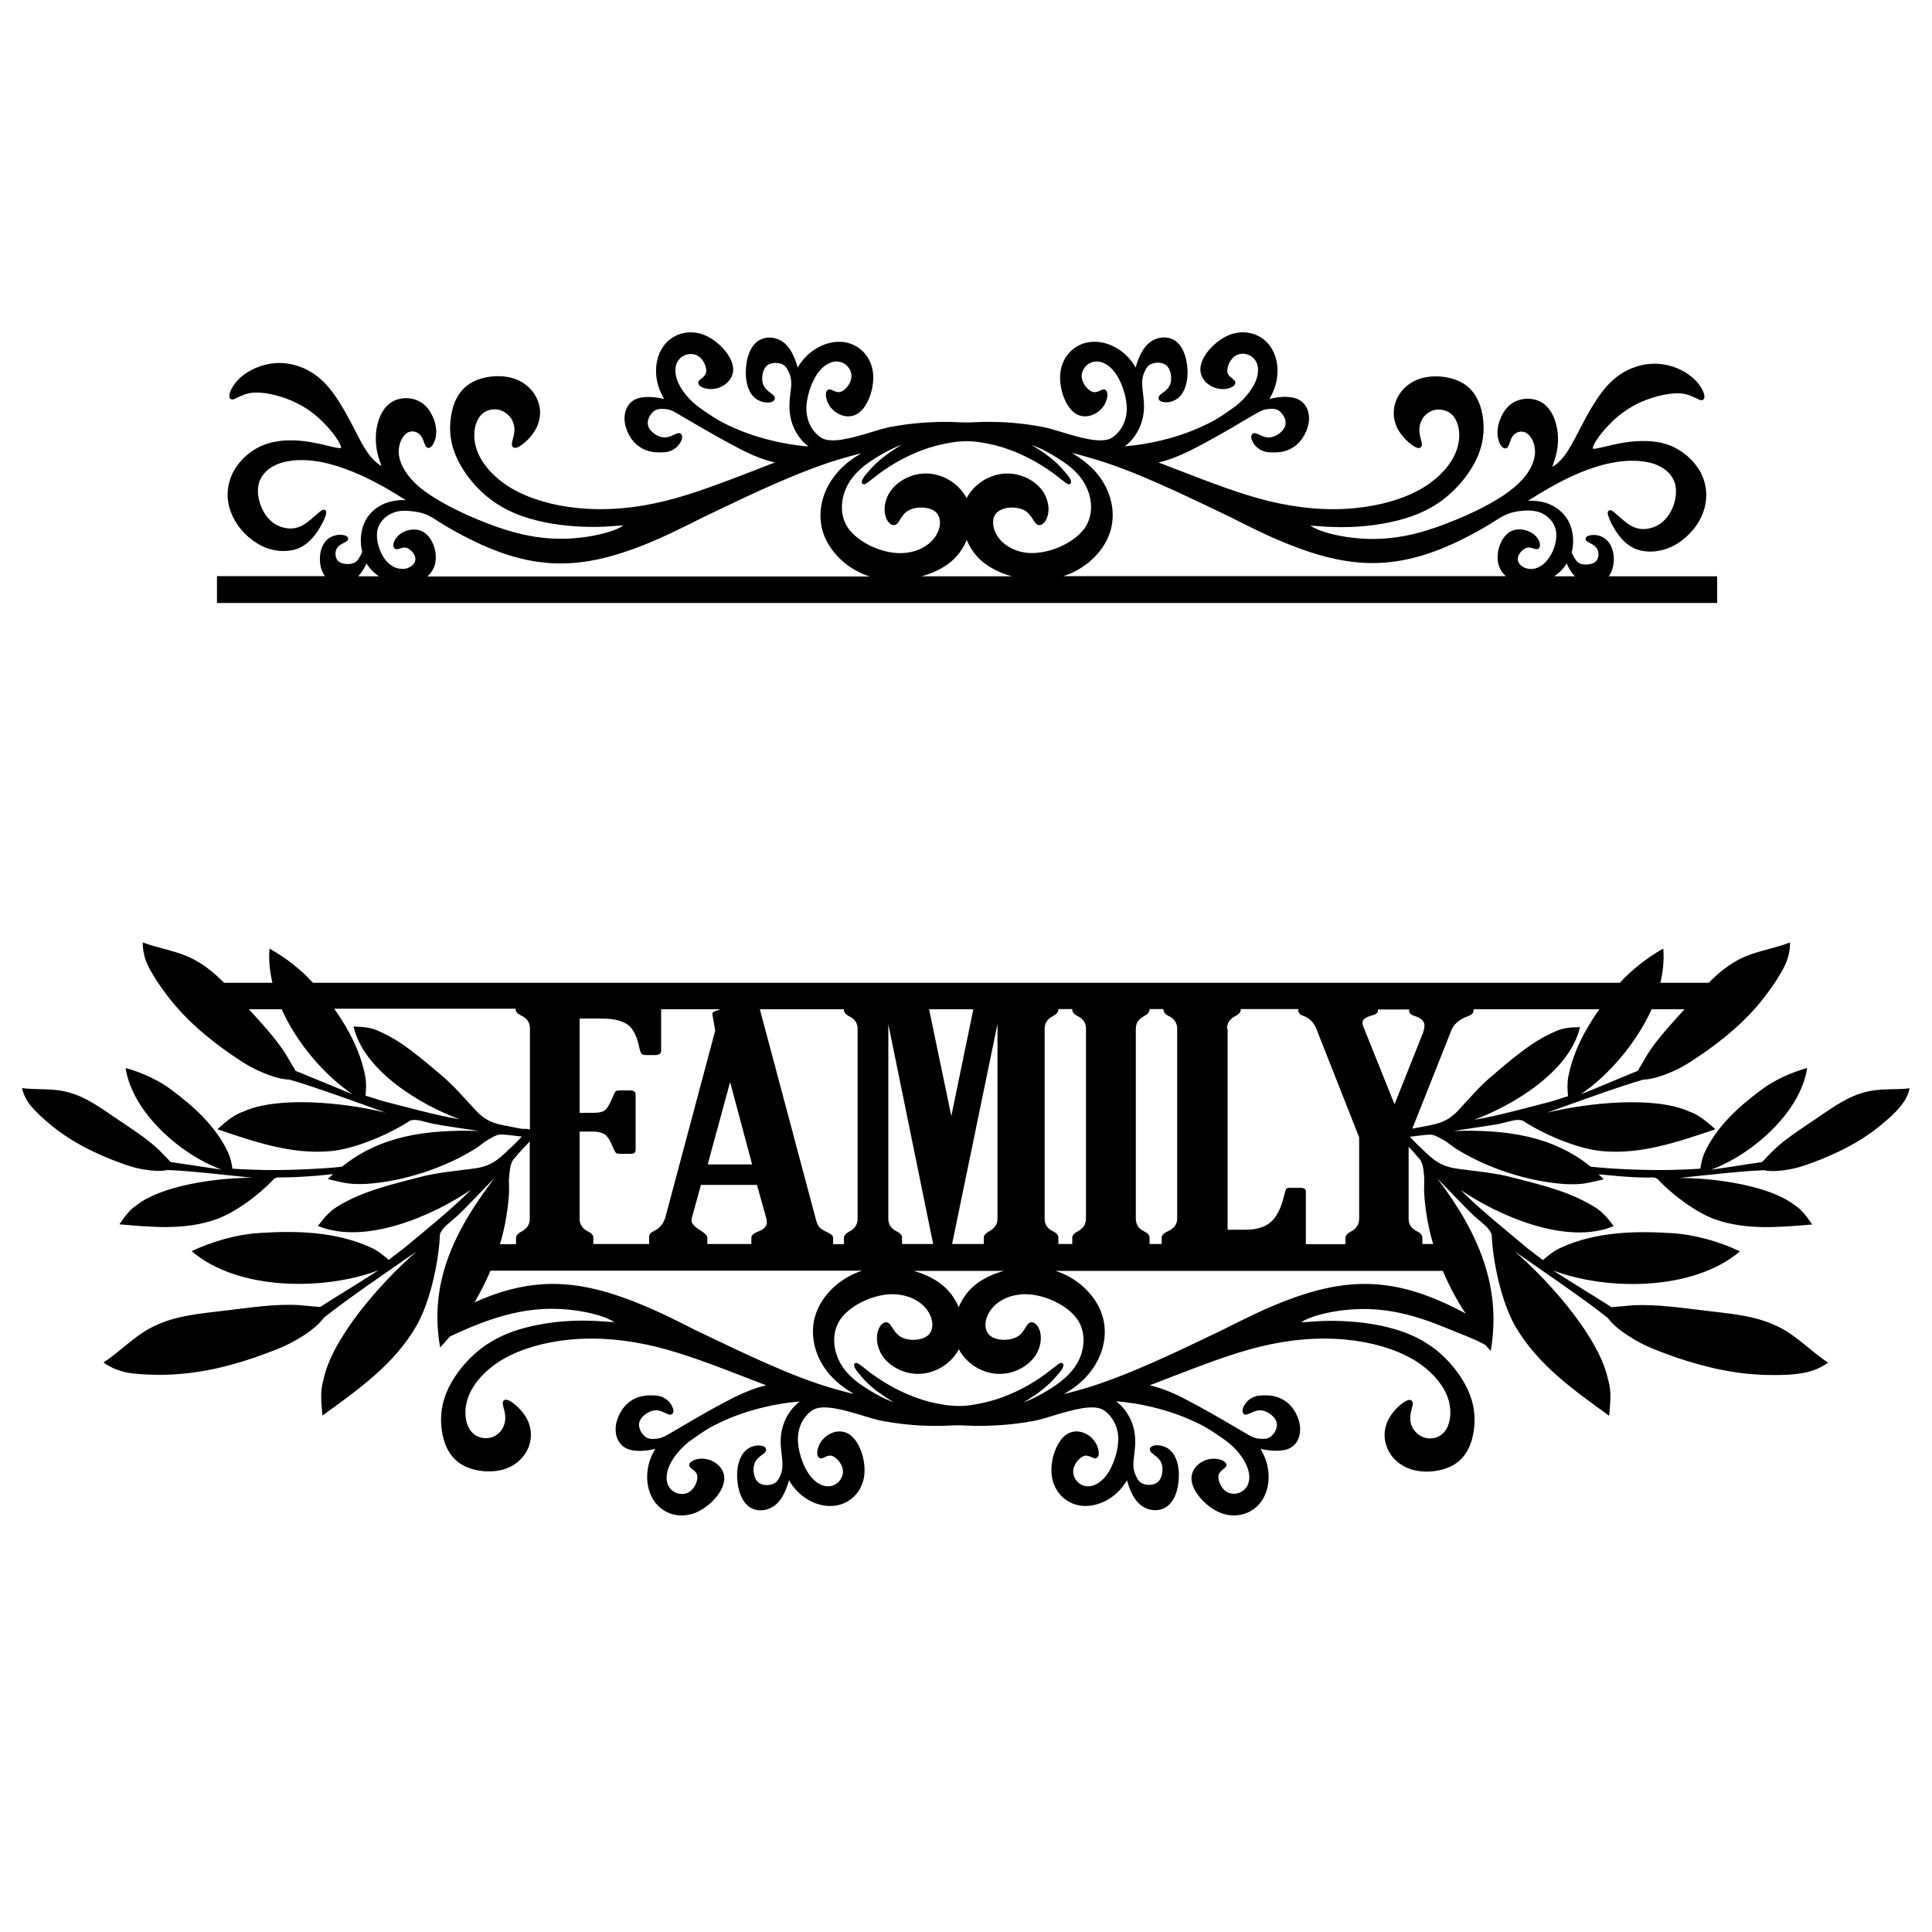 <?xml version="1.0" encoding="utf-8"?>
<!-- Generator: Adobe Illustrator 23.0.1, SVG Export Plug-In . SVG Version: 6.00 Build 0)  -->
<svg version="1.1" id="Layer_1" xmlns="http://www.w3.org/2000/svg" xmlns:xlink="http://www.w3.org/1999/xlink" x="0px" y="0px"
	 width="1000px" height="1000px" viewBox="0 0 1000 1000" style="enable-background:new 0 0 1000 1000;" xml:space="preserve">
<g>
	<path d="M966.1,565.1c-9.6,2.3-17.2,7.9-25.3,13.4c-7.6,5.2-16.1,10.4-23,17c-2.3,2.3-5.8,6-5.8,6s-4.3,0.6-6.2,0.9
		c-4.7,0.7-15.7,2.5-20.1,3c20.7-7.6,46.1-29.2,49.7-52.6c-8.5,2.3-17.5,6.5-24.3,11.7c-11.5,8.6-22.7,18.8-28.8,32.1
		c-1.2,2.7-1.8,5.4-2.2,8.3c-5.7,0.4-11.5,0.6-17.2,0.7c-9.5,0.1-19.1-0.2-28.6-0.8c-3.6-0.2-7.3-0.6-10.9-0.9
		c-19.5-15.7-42.8-19.4-71.1-18.5c5.5-0.9,18.4-2.7,23.8-3.7c5.5-1.2,8.6-2.7,12-1.7c10.1,6.7,27.9,14.6,41,15.8
		c20.3,1.9,39.2-4.7,58.8-11.3c-4.1-3.5-8.2-7.4-13.6-9.2c-17.5-7.9-51-4.8-73.5,0.6c13.4-4.8,36.5-13.3,49.8-17.1
		c4.6-0.1,10.2-2,15.1-4.2c6.6-2.8,12.3-7,18.3-11.1c12.6-9.1,23.6-19,32.5-31.8c1.8-2.6,4.6-6.4,7.4-12.1c1.7-3.7,2.7-7.8,2.6-11.8
		c-8.6,3.4-17.8,4.4-26.2,8.7c-6.1,3.2-11.2,7.4-15.9,12.2h-25c1.4-6,2-11.9,1.5-17.7c-8.1,4.5-16.3,10.9-22.5,17.7H162
		c-6.2-6.9-14.4-13.2-22.5-17.7c-0.5,5.8,0.1,11.8,1.5,17.7h-25c-4.7-4.7-9.7-9-15.9-12.2c-8.4-4.4-17.5-5.4-26.2-8.7
		c-0.1,4,0.9,8.1,2.6,11.8c2.8,5.7,5.6,9.5,7.4,12.1c9,12.8,19.9,22.7,32.5,31.8c6,4.2,11.7,8.3,18.3,11.1
		c4.9,2.2,10.5,4.1,15.1,4.2c13.3,3.8,36.5,12.3,49.8,17.1c-22.5-5.5-56-8.5-73.5-0.6c-5.4,1.8-9.5,5.6-13.6,9.2
		c19.6,6.6,38.5,13.2,58.8,11.3c13-1.2,30.9-9.1,41-15.8c3.4-1,6.5,0.5,12,1.7c5.4,1,18.2,2.9,23.8,3.7
		c-28.3-0.9-51.6,2.8-71.1,18.5c-3.6,0.4-7.3,0.7-10.9,0.9c-9.5,0.6-19.1,0.9-28.6,0.8c-5.8-0.1-11.5-0.3-17.2-0.7
		c-0.4-2.9-1-5.6-2.2-8.3c-6.2-13.3-17.3-23.5-28.8-32.1c-6.7-5.2-15.8-9.4-24.3-11.7c3.6,23.4,28.9,45,49.7,52.6
		c-4.3-0.6-15.4-2.3-20.1-3c-1.8-0.3-6.2-0.9-6.2-0.9s-3.6-3.7-5.8-6c-6.9-6.6-15.4-11.8-23-17c-8.1-5.5-15.7-11.1-25.3-13.4
		c-7.6-1.9-15.2-0.9-22.9-1.9c0.7,3.2,2.3,6.4,4.4,9c3.4,4,6.4,6.6,8.4,8.3c9.8,8.6,20.6,14.4,32.6,19.3c5.7,2.2,11.1,4.4,17,5.4
		c4.4,0.8,9.3,1.2,13.1,0.4c11.5,0.4,31.9,2.8,43.7,4c-19.3,0-47,4.2-59.6,14c-4,2.5-6.6,6.4-9.2,10.1c17.1,1.5,33.8,3.1,49.8-2.5
		c10.3-3.5,23.2-13.4,30-20.8c1.3-1.4,3.7-0.9,5.5-1c2.3,0,4.7-0.1,7-0.2c6.1-0.3,12.2-0.8,18.3-1.5c-0.9,0.8-1.8,1.7-2.7,2.6
		c10.3,2.5,11.9,2.7,19.7,2.5c19.3-1.2,41-8.3,57.2-18.6c1.9-1.4,3.5-2.5,4.6-3.4c1.9-1.1,5.1-3.3,7.3-3.5c1.4-0.3,7.7,0.5,11.6,1
		l-3.8,3.9c-6.9,6.4-10.2,10.9-20,12.5c-10.1,1.4-20.2,2.1-30.3,4.9c-9.4,2.4-17.8,4.5-27,7.9c-5.2,2-10.3,4.4-15,7.4
		c-3.3,2.1-6.3,5.4-8.6,8.6l-0.9,1c24.3,10.2,59.5-5.2,79.3-18.7c-9.4,9.6-24.2,21.5-34.6,30.2c-2.1,1.5-8,6.1-8,6.1
		c-3-2.6-5.9-4.9-9.5-6.5c-17.9-8.1-38.2-8.7-57.5-7.4c-11.4,0.7-24.3,4.3-35,9.4c24.2,20.7,69,20.4,96.7,9.9
		c-4.9,3.2-17.7,11.2-23.1,14.5c-2.1,1.3-7.1,4.5-7.1,4.5s-6.9-0.6-11.2-1c-12.8-0.7-26,1.5-38.3,2.9c-13.1,1.6-25.8,2.5-37.6,8.6
		c-9.4,4.8-16.3,12.5-25,18.2c3.6,2.7,8,4.4,12.5,5.3c7,1.1,12.3,1,15.8,1.1c17.5,0.1,33.6-3.4,50.1-9c7.7-2.8,15.2-5.3,22.1-9.5
		c5.2-3,10.5-6.9,13.6-11.1c12.1-9.7,34.9-25.2,48-34.3c-19.6,17-44.1,45.5-48.3,66.6c-1.9,6.1-1,12.3-0.5,18.4
		c18.7-13.6,37.1-26.5,48.5-46.2c7.4-12.7,11.8-34,12.3-47.6c1.3-3.8,4.7-5.6,9.4-9.9c4.4-4.2,14.4-14.8,18.8-19.2
		c-21.6,28.4-33.8,54.8-28.1,87.6c1.7-1.7,3.4-3.6,5-5.6c3.2-1.5,6.5-3,10-4.5c13-5.4,23.8-8.4,34-9.4c14-1.5,25.7,1,30.1,2.1
		c5.7,1.4,9.4,3.2,11.1,4.3c-1,0-2.4-0.1-3.8-0.2c-1.6-0.1-3.7-0.3-6-0.4c-6.4-0.3-16.2-0.3-26.8,1.5c-12,2-21.5,5.4-29.3,10.6
		c-8.3,5.5-15.7,13.9-20,22.7c-3.5,7.4-4.6,14.9-3.3,22.7c1.3,7.8,4.7,13.5,10.1,16.8c5.8,3.5,14.7,4.6,21.6,2.6
		c6.3-1.8,11.2-6.3,13.3-12.1c1.8-5.1,1.2-10.6-1.8-15.4c-2.9-4.5-7.6-8.3-9.8-8.6c-0.8-0.1-1.3,0.2-1.5,0.5
		c-0.8,0.8-0.4,2.3,0.1,4.2c0.2,0.7,0.4,1.5,0.5,2.2c0.5,2.8,0.2,5.3-1,7.6c-1.4,2.7-3.9,4.6-6.7,5.2c-3.1,0.6-7.4,0-10.1-3.8
		c-2.5-3.4-3.8-10.1-1.1-17.4c2.7-7.3,9.3-14.4,18-19.5c9.2-5.3,21.1-8.8,34.4-10.1c14.3-1.4,29.4-0.1,44.9,3.7
		c14.2,3.5,29.9,9.5,46.4,15.9c2.7,1,5.5,2.1,8.3,3.2c0.7,0.3,1.4,0.5,2.2,0.8c-5.1,1.2-10.6,3.3-16.5,6.2
		c-9.7,4.9-19.2,10.4-28.3,15.8l-4.8,2.8c-2.1,1.2-4.2,2.5-6.5,2.8c-3.8,0.5-5.6,0.1-7.2-1.6c-1.8-1.7-3.2-4.8-2.2-7.4
		c1-2.7,4.8-5.4,7.9-5.6c2.1-0.2,3.9,0.7,5.4,1.4c0.9,0.4,1.6,0.7,2.2,0.8c0.7,0.1,1.4-0.2,1.7-0.8c0.7-1.2-0.1-3.1-1-4.6
		c-1.1-1.6-3.6-4.3-8.1-4.5c-3.8-0.2-8.3-0.2-12.7,2.8c-4.7,3.1-7.4,9.1-7.8,13.3c-0.4,4.4,1.1,9.7,6.5,11.7c4.2,1.5,9.5,0.9,14-0.2
		c-0.3,0.4-0.6,0.9-0.8,1.4c-4.6,8.3-4.6,18.5,0.1,25.5c4.4,6.6,12.6,9.2,20.4,6.6c7.3-2.5,14.6-9.9,15.8-16.3
		c1.2-5.9-3.3-10.4-8.3-11.7c-3.3-0.9-6.5-0.2-8.2,0.9c-0.8,0.5-1.3,1.1-1.4,1.8c-0.2,1.1,0.8,1.8,1.7,2.5c0.9,0.7,2,1.5,2.3,2.8
		c0.7,2.4-1,6.9-4,8.8c-2.9,1.9-7.1,1.3-9.5-1.3c-2.8-2.8-3-7.6-0.7-12.6c1.9-4,5.4-8.3,9.3-11.5l0.3-0.3c1.3-0.9,2.5-1.8,3.8-2.7
		c2.9-2,6.2-4.3,9.8-6.1c7.6-3.9,16.2-7.1,25.5-9.3c6.2-1.5,12.3-2.5,18.7-3c-4.2,3.1-7.3,7.7-8.9,13.2c-1.6,5.6-1,10.2-0.5,14.3
		c0.4,3.6,0.8,6.8-0.3,9.8c-1.4,3.6-2.5,4.9-4.8,5.6c-2.3,0.7-5.7,0.6-7.6-1.6c-1.9-2.2-2.5-6.8-1.2-9.6c0.8-1.9,2.4-3.1,3.8-4.1
		c0.8-0.6,1.4-1,1.7-1.6c0.4-0.6,0.4-1.3,0.1-1.9c-0.7-1.2-2.8-1.4-4.5-1.3c-1.9,0.2-5.5,1.1-7.8,5c-2,3.3-2.9,8.4-2.3,13.6
		c0.6,6.1,2.9,11,6.3,13.3c4.1,2.7,9.9,2,13.9-1.6c3.3-3,5.3-8,6.5-12.4c0.3,0.5,0.5,0.9,0.8,1.4c5.1,8,14.1,12.8,22.5,11.9
		c7.9-0.8,14.1-6.7,15.5-14.8c1.3-7.6-1.8-17.6-6.8-21.6c-4.7-3.8-10.7-2-14.3,1.8c-2.3,2.5-3.2,5.6-3.1,7.6
		c0.1,0.9,0.4,1.7,0.9,2.1c0.9,0.7,2,0.2,3-0.3c1-0.5,2.2-1,3.5-0.7c2.4,0.5,5.6,4.1,5.9,7.7c0.3,3.4-2.2,6.9-5.6,7.8
		c-3.8,1.1-8.2-0.9-11.5-5.3c-3.9-5.2-6.5-13.6-6.2-19.9c0.3-5.7,3-10.8,7.4-13.8c5.2-3.6,16.8-0.1,26.1,2.7
		c3.7,1.1,7.2,2.2,9.9,2.7c8.5,1.6,17,2.5,25.1,2.6c4.4,0.1,8.1,0,11.5-0.2c1.9-0.1,3.9-0.1,5.8,0c3.4,0.2,7.2,0.3,11.5,0.2
		c8.2-0.2,16.6-1,25.1-2.6c2.7-0.5,6.2-1.6,9.9-2.7c9.3-2.8,20.9-6.3,26.1-2.7c4.4,3,7.1,8.1,7.4,13.8c0.3,6.3-2.3,14.7-6.2,19.9
		c-3.3,4.4-7.7,6.4-11.5,5.3c-3.4-0.9-5.9-4.4-5.6-7.8c0.3-3.6,3.4-7.1,5.9-7.7c1.3-0.3,2.5,0.3,3.5,0.7c1,0.5,2.1,1,3,0.3
		c0.5-0.4,0.8-1.1,0.8-2.1c0.1-2-0.8-5.1-3.1-7.6c-3.5-3.8-9.6-5.6-14.3-1.8c-5,4.1-8.1,14-6.8,21.6c1.4,8.1,7.6,14,15.5,14.8
		c8.4,0.8,17.4-4,22.5-11.9c0.3-0.4,0.6-0.9,0.8-1.4c1.2,4.4,3.2,9.4,6.5,12.4c4,3.6,9.8,4.2,13.9,1.5c3.5-2.3,5.8-7.2,6.3-13.3
		c0.6-5.3-0.3-10.4-2.3-13.6c-2.3-3.9-5.9-4.8-7.8-5c-1.7-0.2-3.8,0.1-4.5,1.3c-0.4,0.6-0.3,1.3,0.1,1.9c0.3,0.5,1,1,1.7,1.6
		c1.3,1,3,2.2,3.8,4.1c1.3,2.8,0.7,7.4-1.2,9.6c-1.9,2.1-5.2,2.3-7.6,1.6c-2.3-0.7-3.4-2.1-4.8-5.6c-1.1-3.1-0.8-6.2-0.3-9.8
		c0.5-4.1,1-8.7-0.5-14.3c-1.6-5.4-4.7-10.1-8.9-13.2c6.4,0.5,12.5,1.5,18.7,3c9.3,2.2,17.9,5.4,25.5,9.3c3.5,1.8,6.9,4.1,9.8,6.1
		c1.2,0.8,2.4,1.7,3.6,2.6l0.5,0.4c4,3.2,7.5,7.5,9.3,11.5c2.3,5,2,9.8-0.8,12.6c-2.4,2.6-6.6,3.1-9.5,1.3c-3-1.9-4.7-6.4-4-8.8
		c0.4-1.3,1.4-2.1,2.3-2.8c0.9-0.7,1.8-1.4,1.7-2.5c-0.1-0.6-0.6-1.2-1.4-1.7c-1.7-1.1-4.9-1.7-8.2-0.9c-5,1.3-9.5,5.8-8.3,11.7
		c1.2,6.3,8.5,13.8,15.8,16.3c7.8,2.6,16-0.1,20.4-6.6c4.7-7,4.7-17.2,0.1-25.5c-0.2-0.5-0.5-0.9-0.8-1.4c4.4,1,9.8,1.6,14,0.2
		c5.4-2,6.9-7.3,6.5-11.7c-0.4-4.2-3-10.2-7.8-13.3c-4.4-3-8.9-3-12.6-2.8c-4.5,0.2-7,2.9-8.1,4.5c-1,1.4-1.7,3.4-1,4.6
		c0.3,0.6,1,0.9,1.7,0.8c0.6-0.1,1.3-0.4,2.2-0.8c1.5-0.7,3.4-1.6,5.4-1.4c3.1,0.2,6.9,2.9,7.9,5.6c1,2.6-0.4,5.7-2.2,7.4
		c-1.7,1.7-3.4,2-7.2,1.6c-2.3-0.3-4.5-1.5-6.5-2.8l-4.8-2.8c-9.2-5.4-18.7-10.9-28.3-15.8c-5.8-2.9-11.4-5-16.5-6.2
		c0.7-0.3,1.4-0.5,2.2-0.8c2.8-1.1,5.5-2.1,8.2-3.2c16.6-6.4,32.2-12.4,46.4-15.9c15.4-3.8,30.5-5.1,44.9-3.7
		c13.3,1.3,25.2,4.8,34.4,10.1c8.7,5.1,15.3,12.2,18,19.5c2.7,7.3,1.4,14-1.1,17.5c-2.7,3.8-7,4.5-10.1,3.8
		c-2.9-0.7-5.3-2.6-6.8-5.2c-1.2-2.3-1.6-4.9-1-7.6c0.1-0.7,0.3-1.5,0.5-2.2c0.5-1.9,0.9-3.4,0.1-4.2c-0.2-0.2-0.7-0.6-1.5-0.5
		c-2.2,0.3-7,4.1-9.8,8.6c-3,4.9-3.7,10.3-1.8,15.4c2,5.8,7,10.3,13.3,12.1c6.9,2,15.8,0.9,21.6-2.6c5.4-3.3,8.8-8.9,10.1-16.8
		c1.3-7.8,0.3-15.2-3.3-22.7c-4.3-8.8-11.7-17.3-20-22.7c-7.7-5.2-17.3-8.6-29.3-10.6c-10.6-1.7-20.4-1.8-26.8-1.5
		c-2.3,0.1-4.3,0.3-6,0.4c-1.4,0.1-2.8,0.2-3.8,0.2c1.6-1.1,5.3-2.9,11.1-4.3c4.4-1.1,16.2-3.6,30.1-2.1c10.2,1,21,4,34,9.4
		c8,3.3,14.5,5.6,20.2,8.8c0.9,1.1,1.8,2.1,2.7,3c5.7-32.8-6.1-60.9-27.7-89.3c4.4,4.5,14.4,15,18.8,19.2c4.7,4.3,8,6.1,9.4,9.9
		c0.5,13.5,4.9,34.9,12.3,47.6c11.5,19.7,29.8,32.7,48.5,46.2c0.5-6.1,1.4-12.3-0.5-18.4c-4.2-21.1-28.7-49.6-48.3-66.6
		c13,9.1,35.9,24.6,48,34.3c3.1,4.2,8.4,8,13.6,11.1c6.9,4.2,14.4,6.7,22.1,9.5c16.5,5.5,32.6,9.1,50.1,9c3.5,0,8.8,0.1,15.8-1.1
		c4.5-0.9,8.9-2.6,12.5-5.3c-8.7-5.7-15.6-13.4-25-18.2c-11.8-6.1-24.5-7-37.6-8.6c-12.3-1.4-25.5-3.5-38.3-2.9
		c-4.4,0.4-11.2,1-11.2,1s-4.9-3.2-7.1-4.5c-5.4-3.4-18.2-11.3-23.1-14.5c27.7,10.5,72.5,10.7,96.7-9.9c-10.7-5.1-23.6-8.7-35-9.4
		c-19.3-1.3-39.6-0.7-57.5,7.4c-3.6,1.6-6.5,3.9-9.5,6.5c0,0-6-4.5-8-6.1c-10.4-8.8-25.2-20.6-34.6-30.2
		c19.8,13.5,55.1,28.9,79.3,18.7l-0.9-1c-2.2-3.2-5.3-6.5-8.6-8.6c-4.7-2.9-9.8-5.4-15-7.4c-9.2-3.4-17.6-5.5-27-7.9
		c-10.1-2.8-20.2-3.4-30.3-4.9c-9.8-1.6-13.1-6.1-20-12.5l-3.8-3.9c3.9-0.5,10.3-1.4,11.6-1c2.1,0.3,5.3,2.4,7.3,3.5
		c1.1,0.9,2.7,2,4.6,3.4c16.2,10.3,37.9,17.4,57.2,18.6c7.8,0.2,9.4,0,19.7-2.5c-0.9-0.9-1.8-1.8-2.7-2.6c6.1,0.6,12.2,1.2,18.3,1.5
		c2.3,0.1,4.7,0.2,7,0.2c1.8,0,4.1-0.5,5.5,1c6.8,7.4,19.7,17.3,30,20.8c16,5.5,32.7,3.9,49.8,2.5c-2.6-3.7-5.2-7.6-9.2-10.1
		c-12.6-9.8-40.3-14-59.6-14c11.7-1.2,32.2-3.6,43.7-4c3.8,0.8,8.6,0.4,13.1-0.4c5.9-1,11.3-3.2,17-5.4c12-4.9,22.8-10.7,32.6-19.3
		c2-1.7,5-4.2,8.4-8.3c2.1-2.7,3.8-5.8,4.4-9C981.4,564.2,973.8,563.2,966.1,565.1z M854.9,522.4h17c-6.6,7.3-13.7,14.8-19.1,23.2
		c-2,3.4-5.1,8.7-5.1,8.7s-4.9,1.9-6.9,2.8c-5.3,2.2-17.6,7.4-22.6,9.3C832.2,556.9,846.7,540.4,854.9,522.4z M635.1,532.4
		c0-2.8,1.4-4.9,4.2-6.4c1.9-1,2.9-2.1,2.9-3.4v-0.3H672v0.7c0,1.3,0.9,2.3,2.6,2.8c3,1.1,5.3,3.2,6.7,6.6l22.2,56.3v42.2
		c0,2.8-1.4,5-4.2,6.5c-1.9,1-2.9,2.1-2.9,3.3v3.3h-20.5v-27.4c0-1.2-1-1.8-3-1.8h-5.2c-1,0-1.7,0.2-1.9,0.5
		c-0.3,0.4-0.7,1.7-1.3,4.1c-1.5,6.2-3.8,10.6-6.8,13.2c-3.1,2.6-7.4,3.9-12.9,3.9h-9.4V532.4z M587.9,532.4c0-2.8,1.4-4.9,4.2-6.4
		c1.9-1,2.9-2.1,2.9-3.4v-0.3h7.2v0.3c0,1.3,1,2.5,2.9,3.4c2.8,1.4,4.2,3.6,4.2,6.4v98.4c0,2.9-1.6,5-4.8,6.5
		c-2.1,0.9-3.2,2.1-3.2,3.3v3.2c0,0,0,0.1,0,0.1H595v-3.3c0-1.3-1-2.4-2.9-3.3c-2.8-1.4-4.2-3.6-4.2-6.5V532.4z M540.7,532.4
		c0-2.8,1.4-4.9,4.2-6.4c1.9-1,2.9-2.1,2.9-3.4v-0.3h7.2v0.3c0,1.3,1,2.5,2.9,3.4c2.8,1.4,4.2,3.6,4.2,6.4v98.4c0,2.8-1.4,5-4.2,6.5
		c-1.9,1-2.9,2.1-2.9,3.3v3.3h-7.2v-3.3c0-1.3-0.9-2.4-2.8-3.3c-2.9-1.4-4.3-3.6-4.3-6.5V532.4z M519.7,657.8
		c-6.5,1.7-12.3,4.7-16.5,8.6c-3,2.8-5.3,6.3-7,10.2c-1.6-3.9-4-7.4-7-10.2c-4.2-3.9-10-6.9-16.4-8.6H519.7z M516.3,630.8
		c0,2.8-1.4,5-4.3,6.5c-1.8,1-2.8,2.1-2.8,3.3v3.3h-16.4l23.5-113.9V630.8z M503.8,522.4l-11.4,55.3l-11.5-55.3H503.8z M459.8,530.1
		L483,643.9h-16.1v-3.3c0-1.3-1-2.4-2.9-3.3c-2.8-1.4-4.2-3.6-4.2-6.5V530.1z M436.8,522.4v0.3c0,1.3,1,2.5,2.9,3.4
		c2.8,1.4,4.2,3.6,4.2,6.4v98.4c0,2.8-1.4,5-4.2,6.5c-1.9,1-2.9,2.1-2.9,3.3v3.3h-5.6v-3.3c0-1-0.9-1.9-2.6-2.7
		c-2.2-1-3.7-1.9-4.5-2.8c-0.8-0.9-1.4-2.4-1.9-4.4l-28.9-108.4H436.8z M396.7,630.8c0.1,0.7,0.2,1.4,0.2,1.9c0,2-1.5,3.6-4.4,4.7
		c-2.4,0.9-3.6,2-3.6,3.2v3.3h-22.8v-3.3c0-1-1.1-2.2-3.2-3.5c-3.3-2-5-3.8-5-5.5c0-0.3,0.1-0.9,0.3-1.6l4.6-16.7h29L396.7,630.8z
		 M389.3,602.7h-23l11.6-42.6L389.3,602.7z M300,585.7h7.3c1.9,0,3.7,0.4,5.3,1.2c1.6,0.8,3.1,3.1,4.6,6.8c0.7,1.6,1.2,2.6,1.6,3
		c0.4,0.4,1.2,0.5,2.5,0.5h5.4c1.6,0,2.3-0.7,2.3-2.1v-28.7c0-1.3-1-2-2.9-2h-4.9c-1.4,0-2.3,0.2-2.6,0.5c-0.3,0.3-0.9,1.5-1.8,3.7
		c-1.2,2.9-2.4,4.9-3.5,5.9c-1.1,1-3.2,1.5-6.1,1.5H300v-48.8h11.7c5.6,0,9.9,1,12.8,2.9c2.9,1.9,5,5.7,6.2,11.3
		c0.5,2.3,1,3.7,1.4,4.1c0.4,0.4,1.3,0.6,2.6,0.6h4.3c2.1,0,3.2-0.7,3.2-2.2v-21.5h30.8l-2.6,0.9c-1.1,0.4-1.7,0.9-1.7,1.4
		c0,0.2,0.2,1.2,0.5,3.1l1,5.6l-25.8,96.7c-1,3.3-3,5.7-6,7.1c-1.6,0.7-2.4,1.7-2.4,2.8v3.9h-28.9v-3.3c0-1.3-1-2.4-2.9-3.3
		c-2.8-1.4-4.2-3.6-4.2-6.5V585.7z M159.9,557.1c-2-0.9-6.9-2.8-6.9-2.8s-3.1-5.3-5.1-8.7c-5.4-8.4-12.5-16-19.1-23.2h17
		c8.1,18.1,22.7,34.6,36.7,44C177.6,564.4,165.2,559.3,159.9,557.1z M266.5,583.6c-8.2-1.7-13.2-1.8-19.5-8.1
		c-6.3-6.6-12-13.6-19.3-19.6c-6.6-5.6-12.5-10.6-19.7-15.6c-4.1-2.8-8.6-5.2-13.1-7.1c-3.2-1.3-7.2-1.8-10.7-1.8l-1.2-0.1
		c5.2,23,34.7,40.6,54.8,48c-11.9-1.9-28.2-6.5-40-9.5c-2.2-0.7-8.6-2.7-8.6-2.7c0.3-3.5,0.5-6.8-0.2-10.3
		c-2.5-12.7-8.6-24.2-16-34.7h93.9v0.3c0,1.3,1,2.4,3,3.3c3,1.5,4.4,3.7,4.4,6.5v52.5c-0.5-0.3-1.1-0.3-1.7-0.4
		C270.5,584.5,268.5,584,266.5,583.6z M265,601.4c0.4-1,1.3-1.9,2-2.7c1.1-1.4,2.3-2.7,3.5-4c1-1.1,2.6-2.5,3.7-4v40.2
		c0,2.8-1.4,5-4.2,6.5c-1.9,1-2.9,2.1-2.9,3.3v3.3h-8.3c2.6-8.8,4.2-18,4.7-27.2c-0.1-2.7,0-4.8-0.1-6.4
		C263.7,607.8,263.9,603.5,265,601.4z M425.1,716.8c-13.7-4.5-25.9-10-36.3-14.7c-7.3-3.3-27.5-13-29.6-14c-1.4-0.7-2.8-1.4-4.1-2.1
		c-7.8-3.9-15.1-7.5-23.2-10.8c-19.9-8.2-35.5-11.4-50.8-10.5c-11.4,0.7-22.8,3.7-35.5,9.4c3.1-5.3,5.9-10.8,8.3-16.4h192.4
		c-10.9,3.4-20.4,12-23.9,22c-3.7,10.3-1,22.4,6.9,31.6c3.6,4.2,8.2,7.5,12.6,10.2C436.3,720.2,430.7,718.6,425.1,716.8z
		 M543.7,718.8c-4.1,2.6-9.6,5.6-13.8,7c6.1-3.6,12.5-8.1,17.3-14c0.2-0.2,0.4-0.5,0.7-0.8c1-1.1,2.2-2.6,2.5-4.1
		c0.2-0.8-0.3-1.2-0.5-1.3c-0.9-0.5-1.6,0-4.9,2.6c-1.2,0.9-2.7,2.1-4.3,3.3c-6.9,5-14.4,9-22.1,11.8c-4.8,1.8-9.9,3-15.4,3.9
		c-4.6,0.7-9.3,0.7-13.9,0c-5.5-0.8-10.6-2.1-15.4-3.9c-7.7-2.8-15.1-6.8-22.1-11.8c-1.6-1.2-3.1-2.3-4.3-3.3
		c-3.3-2.6-4-3.1-4.9-2.6c-0.2,0.1-0.6,0.5-0.5,1.3c0.3,1.5,1.5,2.9,2.5,4.1c0.2,0.3,0.5,0.5,0.7,0.8c4.7,5.9,11.2,10.4,17.3,14
		c-4.2-1.4-9.7-4.3-13.8-7l0,0c-7.7-4.7-12.5-9.7-15-15.6c-3.2-7.5-2.6-15.3,1.6-20.9c4.7-6.3,14.8-11.5,24.1-12.3
		c8-0.7,15.6,2.1,19.9,7.4c3.7,4.6,4.3,10.7,1.1,13.6c-1.8,1.7-4.8,2.5-7.7,2.5c-2.4,0-4.8-0.5-6.5-1.5c-2.1-1.2-3.4-3.2-4.4-4.7
		c-0.9-1.5-1.7-2.7-3-2.9c-0.9-0.1-1.8,0.3-2.7,1.2c-1.5,1.7-3,5.3-2,10.1c1.8,9,10.5,14.2,17.8,15.2c9.6,1.4,19.6-3.8,24.3-12.5
		c4.7,8.8,14.7,13.9,24.3,12.5c7.3-1,16-6.3,17.8-15.2c1-4.8-0.4-8.5-2-10.1c-0.8-0.9-1.8-1.3-2.7-1.2c-1.3,0.2-2.1,1.4-3,2.9
		c-1,1.6-2.2,3.6-4.4,4.7c-3.7,2.1-10.9,2.2-14.2-1c-3.1-2.9-2.6-9,1.2-13.6c4.2-5.3,11.8-8.1,19.8-7.4c9.3,0.8,19.4,6,24.1,12.3
		c4.2,5.6,4.8,13.4,1.6,20.9C556.2,709,551.4,714,543.7,718.8z M758.7,679.9c-17.7-9.5-32.5-14.3-47.3-15.2
		c-15.3-0.9-30.9,2.3-50.8,10.5c-8.1,3.3-15.4,7-23.2,10.8c-1.4,0.7-2.7,1.4-4.1,2.1c-2.1,1-22.3,10.7-29.6,14
		c-10.4,4.7-22.7,10.1-36.3,14.7c-5.5,1.8-11.2,3.4-16.7,4.8c4.4-2.6,9-5.9,12.6-10.2c7.9-9.2,10.6-21.3,6.9-31.6
		c-3.6-10.1-13-18.6-23.9-22h200.5c2.8,6.7,6.2,13.2,10.1,19.5C757.5,678.1,758.1,679,758.7,679.9z M730.2,594.7
		c1.2,1.3,2.4,2.6,3.5,4c0.7,0.8,1.6,1.7,2,2.7c1.1,2.1,1.3,6.5,1.5,8.9c-0.1,1.6,0,3.8-0.1,6.4c0.5,9.3,2.1,18.4,4.7,27.2h-5.6
		v-3.3c0-1.3-0.9-2.4-2.8-3.3c-2.9-1.4-4.3-3.6-4.3-6.5v-37.2C729.5,594,729.9,594.3,730.2,594.7z M721.8,571.6l-16.2-40.4
		c-0.3-0.7-0.4-1.3-0.4-1.8c0-1.7,1.6-2.9,4.9-3.8c2.1-0.6,3.1-1.3,3.1-2.3v-0.8h16.2v1c0,1,1,1.8,2.9,2.4c3.3,1.1,5,2.7,5,4.8
		c0,1.3-0.3,2.6-0.8,4L721.8,571.6z M734.2,583.6c-1.1,0.2-2.2,0.4-3.2,0.6l20.3-51.1c1.3-3.1,4-5.4,8.2-7c2.1-0.7,3.2-1.7,3.2-2.9
		v-0.8h65.1c-7.4,10.5-13.5,22-16,34.7c-0.7,3.4-0.5,6.8-0.2,10.3c0,0-6.4,2-8.6,2.7c-11.8,3-28.1,7.6-40,9.5
		c20.1-7.4,49.6-25.1,54.8-48l-1.2,0.1c-3.5,0-7.5,0.4-10.7,1.8c-4.6,1.9-9,4.3-13.1,7.1c-7.2,4.9-13.1,9.9-19.7,15.6
		c-7.3,5.9-13,12.9-19.3,19.6C747.4,581.8,742.4,581.9,734.2,583.6z"/>
	<path d="M888.6,298.3h-55.9c1.5-2,2.4-4.8,2.6-8c0.2-4-1-7.8-3-10.1c-2.3-2.6-5.3-3.3-7.4-3.3c-0.8,0-3.5,0.1-4.1,1.5
		c-0.2,0.6-0.1,1.2,0.4,1.6c0.3,0.3,0.9,0.6,1.6,1c1.2,0.6,2.8,1.4,3.7,2.8c1.3,1.9,1.1,5-0.4,6.7c-1.5,1.6-4.6,1.9-6.8,1.6
		c-2-0.3-3.2-1.3-4.6-3.7l-0.4-0.8c-0.3-0.5-0.6-1.1-0.8-1.6c1.3-5.1,0.9-10.7-1.1-15.1c-2.7-6-8.7-10.4-15.7-11.4
		c-2-0.3-3.9-0.4-5.8-0.3c3.7-2.3,7.7-4.8,11.8-7.1c11.1-6.3,21.8-10.6,30.8-12.4c9.2-1.9,17.7-1.6,24,0.9c5.7,2.4,9.3,6.6,9.9,12
		c0.6,5.3-1.5,11.9-5.3,16c-3.8,4.3-9,5.5-12.6,5.2c-4-0.3-7.1-2.7-9.7-4.9c-0.8-0.7-1.6-1.4-2.3-2c-2.5-2.2-3.4-3-4.3-2.8
		c-0.4,0.1-0.7,0.3-0.9,0.7c-0.2,0.4-0.5,1.5,1.9,6.4c2.1,4,4.4,7.1,6.8,9.3c3.2,3,6.9,4.6,11.2,4.9c3.1,0.3,9.3,0.1,15.9-4
		c6-3.7,11-9.6,13.3-15.8c2.6-6.8,2.3-14.1-0.9-20.6l0,0c-3.6-6.9-10.2-12.5-17.7-15c-8.5-2.8-18.4-1.7-25.1-0.4
		c-2.4,0.5-4.6,1-6.6,1.5c-2.6,0.6-6.1,1.5-6.6,1.1c-0.4-0.9,2-5.8,8.1-12.1c5.1-5.4,10.8-9.4,17.2-12.2c7.5-3.2,15.5-4.8,20.8-4.2
		c3.3,0.4,5.8,1.7,7.5,2.5c1.6,0.8,2.6,1.3,3.4,0.7c0.3-0.2,0.6-0.6,0.7-1.3c0.2-1.9-1.7-6-5.2-9.3c-4.9-4.7-12-7.7-19.2-8
		c-8.5-0.4-17.1,2.9-23.6,9c-6.9,6.5-12.2,16.6-16.1,24c-3.7,7.3-6.2,11.9-9,15.4c-2.3,2.8-4.5,4.4-5.6,4.9c0.1-0.5,0.4-1.1,0.5-1.6
		c0.4-1.1,0.9-2.5,1.3-4.1c1.2-4.6,1.5-9.6,0.6-14.3c-1.2-6.3-4-11-7.9-13.3c-4.7-2.8-11.3-2.5-15.7,0.7c-4.7,3.4-7.1,9.9-7.2,14.4
		c-0.1,3.9,1.2,6.9,2.6,8.1c0.7,0.6,1.2,0.6,1.5,0.6c1.2-0.1,1.7-1.4,2.2-2.9c0.4-1.1,0.8-2.4,1.6-3.5c1.4-1.9,4.2-3.1,6.9-1.7
		c2.5,1.4,4.9,5.5,4.6,10.7c-0.4,5.8-4.2,12.1-10.8,17.6c-6.5,5.5-17.3,11.5-30.3,16.8c-13,5.4-23.8,8.4-34,9.4
		c-14,1.5-25.7-1-30.1-2.1c-5.7-1.4-9.4-3.2-11.1-4.3c1,0,2.4,0.1,3.8,0.2c1.6,0.1,3.7,0.3,6,0.4c6.4,0.3,16.2,0.3,26.8-1.5
		c12-2,21.5-5.4,29.3-10.6c8.3-5.5,15.7-13.9,20-22.7c3.5-7.4,4.6-14.9,3.3-22.7c-1.3-7.8-4.7-13.5-10.1-16.8
		c-5.8-3.5-14.7-4.6-21.6-2.6c-6.3,1.8-11.2,6.3-13.3,12.1c-1.8,5.1-1.2,10.6,1.8,15.4c2.9,4.5,7.6,8.3,9.8,8.6
		c0.8,0.1,1.3-0.2,1.5-0.5c0.8-0.8,0.4-2.3-0.1-4.2c-0.2-0.7-0.4-1.5-0.5-2.2c-0.5-2.8-0.2-5.3,1-7.6c1.4-2.7,3.9-4.6,6.7-5.2
		c3.1-0.6,7.4,0,10.1,3.8c2.5,3.4,3.8,10.1,1.1,17.4c-2.7,7.3-9.3,14.4-18,19.5c-9.2,5.3-21.1,8.8-34.4,10.1
		c-14.3,1.4-29.4,0.1-44.9-3.7c-14.2-3.5-29.9-9.5-46.4-15.9c-2.7-1-5.5-2.1-8.3-3.2c-0.7-0.3-1.4-0.5-2.2-0.8
		c5.1-1.2,10.6-3.3,16.5-6.2c9.7-4.9,19.2-10.4,28.3-15.8l4.8-2.8c2.1-1.2,4.2-2.5,6.5-2.8c3.8-0.5,5.6-0.1,7.2,1.6
		c1.8,1.7,3.2,4.8,2.2,7.4c-1,2.7-4.8,5.4-7.9,5.6c-2.1,0.2-3.9-0.7-5.4-1.4c-0.9-0.4-1.6-0.7-2.2-0.8c-0.7-0.1-1.4,0.2-1.7,0.8
		c-0.7,1.2,0.1,3.1,1,4.6c1.1,1.6,3.6,4.3,8.1,4.5c3.8,0.2,8.3,0.2,12.7-2.8c4.7-3.1,7.4-9.1,7.8-13.3c0.4-4.4-1.1-9.7-6.5-11.7
		c-4.2-1.5-9.5-0.9-14,0.2c0.3-0.4,0.6-0.9,0.8-1.4c4.6-8.3,4.6-18.5-0.1-25.5c-4.4-6.6-12.6-9.2-20.4-6.6
		c-7.3,2.5-14.6,9.9-15.8,16.3c-1.2,5.9,3.3,10.4,8.3,11.7c3.3,0.9,6.5,0.2,8.2-0.9c0.8-0.5,1.3-1.1,1.4-1.8
		c0.2-1.1-0.8-1.8-1.7-2.5c-0.9-0.7-2-1.5-2.3-2.8c-0.7-2.4,1-6.9,4-8.8c2.9-1.9,7.1-1.3,9.5,1.3c2.8,2.8,3,7.6,0.7,12.6
		c-1.9,4-5.4,8.3-9.3,11.5l-0.3,0.3c-1.3,0.9-2.5,1.8-3.8,2.7c-2.9,2-6.2,4.3-9.8,6.1c-7.6,3.9-16.2,7.1-25.5,9.3
		c-6.2,1.5-12.3,2.5-18.7,3c4.2-3.1,7.3-7.7,8.9-13.2c1.6-5.6,1-10.2,0.5-14.3c-0.4-3.6-0.8-6.8,0.3-9.8c1.4-3.6,2.5-4.9,4.8-5.6
		c2.3-0.7,5.7-0.6,7.6,1.6c1.9,2.2,2.5,6.8,1.2,9.6c-0.8,1.9-2.4,3.1-3.8,4.1c-0.8,0.6-1.4,1-1.7,1.6c-0.4,0.6-0.4,1.3-0.1,1.9
		c0.7,1.2,2.8,1.4,4.5,1.3c1.9-0.2,5.5-1.1,7.8-5c2-3.3,2.9-8.4,2.3-13.6c-0.6-6.1-2.9-11-6.3-13.3c-4.1-2.7-9.9-2-13.9,1.6
		c-3.3,3-5.3,8-6.5,12.4c-0.3-0.5-0.5-0.9-0.8-1.4c-5.1-8-14.1-12.8-22.5-11.9c-7.9,0.8-14.1,6.7-15.5,14.8
		c-1.3,7.6,1.8,17.6,6.8,21.6c4.7,3.8,10.7,2,14.3-1.8c2.3-2.5,3.2-5.6,3.1-7.6c-0.1-0.9-0.4-1.7-0.9-2.1c-0.9-0.7-2-0.2-3,0.3
		c-1,0.5-2.2,1-3.5,0.7c-2.4-0.5-5.6-4.1-5.9-7.7c-0.3-3.4,2.2-6.9,5.6-7.8c3.8-1.1,8.2,0.9,11.5,5.3c3.9,5.2,6.5,13.6,6.2,19.9
		c-0.3,5.7-3,10.8-7.4,13.8c-5.2,3.6-16.8,0.1-26.1-2.7c-3.7-1.1-7.2-2.2-9.9-2.7c-8.5-1.6-17-2.5-25.1-2.6c-4.4-0.1-8.1,0-11.5,0.2
		c-1.9,0.1-3.9,0.1-5.8,0c-3.4-0.2-7.2-0.3-11.5-0.2c-8.2,0.2-16.6,1-25.1,2.6c-2.7,0.5-6.2,1.6-9.9,2.7c-9.3,2.8-20.9,6.3-26.1,2.7
		c-4.4-3-7.1-8.1-7.4-13.8c-0.3-6.3,2.3-14.7,6.2-19.9c3.3-4.4,7.7-6.4,11.5-5.3c3.4,0.9,5.9,4.4,5.6,7.8c-0.3,3.6-3.4,7.1-5.9,7.7
		c-1.3,0.3-2.5-0.3-3.5-0.7c-1-0.5-2.1-1-3-0.3c-0.5,0.4-0.8,1.1-0.8,2.1c-0.1,2,0.8,5.1,3.1,7.6c3.5,3.8,9.6,5.6,14.3,1.8
		c5-4.1,8.1-14,6.8-21.6c-1.4-8.1-7.6-14-15.5-14.8c-8.4-0.8-17.4,4-22.5,11.9c-0.3,0.4-0.6,0.9-0.8,1.4c-1.2-4.4-3.2-9.4-6.5-12.4
		c-4-3.6-9.8-4.2-13.9-1.5c-3.5,2.3-5.8,7.2-6.3,13.3c-0.6,5.3,0.3,10.4,2.3,13.6c2.3,3.9,5.9,4.8,7.8,5c1.7,0.2,3.8-0.1,4.5-1.3
		c0.4-0.6,0.3-1.3-0.1-1.9c-0.3-0.5-1-1-1.7-1.6c-1.3-1-3-2.2-3.8-4.1c-1.3-2.8-0.7-7.4,1.2-9.6c1.9-2.1,5.2-2.3,7.6-1.6
		c2.3,0.7,3.4,2.1,4.8,5.6c1.1,3.1,0.8,6.2,0.3,9.8c-0.5,4.1-1,8.7,0.5,14.3c1.6,5.4,4.7,10.1,8.9,13.2c-6.4-0.5-12.5-1.5-18.7-3
		c-9.3-2.2-17.9-5.4-25.5-9.3c-3.5-1.8-6.9-4.1-9.8-6.1c-1.2-0.8-2.4-1.7-3.6-2.6l-0.5-0.4c-4-3.2-7.5-7.5-9.3-11.5
		c-2.3-5-2-9.8,0.8-12.6c2.4-2.6,6.6-3.1,9.5-1.3c3,1.9,4.7,6.4,4,8.8c-0.4,1.3-1.4,2.1-2.3,2.8c-0.9,0.7-1.8,1.4-1.7,2.5
		c0.1,0.6,0.6,1.2,1.4,1.7c1.7,1.1,4.9,1.7,8.2,0.9c5-1.3,9.5-5.8,8.3-11.7c-1.2-6.3-8.5-13.8-15.8-16.3c-7.8-2.6-16,0.1-20.4,6.6
		c-4.7,7-4.7,17.2-0.1,25.5c0.2,0.5,0.5,0.9,0.8,1.4c-4.4-1-9.8-1.6-14-0.2c-5.4,2-6.9,7.3-6.5,11.7c0.4,4.2,3,10.2,7.8,13.3
		c4.4,3,8.9,3,12.6,2.8c4.5-0.2,7-2.9,8.1-4.5c1-1.4,1.7-3.4,1-4.6c-0.3-0.6-1-0.9-1.7-0.8c-0.6,0.1-1.3,0.4-2.2,0.8
		c-1.5,0.7-3.4,1.6-5.4,1.4c-3.1-0.2-6.9-2.9-7.9-5.6c-1-2.6,0.4-5.7,2.2-7.4c1.7-1.7,3.4-2,7.2-1.6c2.3,0.3,4.5,1.5,6.5,2.8
		l4.8,2.8c9.2,5.4,18.7,10.9,28.3,15.8c5.8,2.9,11.4,5,16.5,6.2c-0.7,0.3-1.4,0.5-2.2,0.8c-2.8,1.1-5.5,2.1-8.2,3.2
		c-16.6,6.4-32.2,12.4-46.4,15.9c-15.4,3.8-30.5,5.1-44.9,3.7c-13.3-1.3-25.2-4.8-34.4-10.1c-8.7-5.1-15.3-12.2-18-19.5
		c-2.7-7.3-1.4-14,1.1-17.5c2.7-3.8,7-4.5,10.1-3.8c2.9,0.7,5.3,2.6,6.8,5.2c1.2,2.3,1.6,4.9,1,7.6c-0.1,0.7-0.3,1.5-0.5,2.2
		c-0.5,1.9-0.9,3.4-0.1,4.2c0.2,0.2,0.7,0.6,1.5,0.5c2.2-0.3,7-4.1,9.8-8.6c3-4.9,3.7-10.3,1.8-15.4c-2-5.8-7-10.3-13.3-12.1
		c-6.9-2-15.8-0.9-21.6,2.6c-5.4,3.3-8.8,8.9-10.1,16.8c-1.3,7.8-0.3,15.2,3.3,22.7c4.3,8.8,11.7,17.3,20,22.7
		c7.7,5.2,17.3,8.6,29.3,10.6c10.6,1.7,20.4,1.8,26.8,1.5c2.3-0.1,4.3-0.3,6-0.4c1.4-0.1,2.8-0.2,3.8-0.2c-1.6,1.1-5.3,2.9-11.1,4.3
		c-4.4,1.1-16.2,3.6-30.1,2.1c-10.2-1-21-4-34-9.4c-13-5.4-23.7-11.3-30.3-16.8c-6.5-5.5-10.4-11.8-10.8-17.6
		c-0.3-5.2,2.1-9.3,4.6-10.7c2.7-1.4,5.5-0.2,6.9,1.7c0.8,1,1.2,2.3,1.6,3.4c0.5,1.5,1,2.8,2.1,2.8c0.4,0.1,0.9,0,1.6-0.6
		c1.3-1.2,2.7-4.2,2.6-8.1c-0.1-4.5-2.5-11-7.2-14.4c-4.4-3.2-11-3.5-15.7-0.7c-3.9,2.3-6.7,7-7.9,13.3c-0.8,4.6-0.6,9.7,0.6,14.2
		c0.4,1.6,0.9,3,1.3,4.1c0.2,0.5,0.4,1.2,0.5,1.6c-1.1-0.6-3.3-2.2-5.6-4.9c-2.8-3.4-5.3-8.1-9-15.4c-3.9-7.4-9.1-17.5-16.1-24
		c-6.5-6.1-15.1-9.4-23.6-9c-7.1,0.4-14.3,3.4-19.2,8c-3.5,3.4-5.4,7.4-5.2,9.3c0.1,0.8,0.4,1.1,0.7,1.3c0.9,0.6,1.9,0.1,3.5-0.7
		c1.7-0.8,4.2-2.1,7.5-2.5c5.4-0.6,13.3,1,20.8,4.2c6.4,2.8,12.1,6.8,17.2,12.2c6,6.3,8.4,11.2,8.1,12.1c-0.5,0.5-4-0.4-6.6-1
		c-2-0.5-4.2-1.1-6.6-1.5c-6.8-1.4-16.6-2.4-25.1,0.4c-7.5,2.4-14.1,8-17.7,15c-3.2,6.5-3.6,13.9-0.9,20.6
		c2.3,6.2,7.3,12.1,13.3,15.8c6.6,4.2,12.8,4.3,15.9,4c4.3-0.3,8-1.9,11.2-4.9c2.4-2.2,4.7-5.3,6.8-9.3c2.5-4.9,2.1-6,1.9-6.4
		c-0.2-0.4-0.5-0.6-0.9-0.7c-0.9-0.1-1.8,0.6-4.3,2.8c-0.7,0.6-1.5,1.3-2.3,2c-2.6,2.2-5.7,4.6-9.7,4.9c-3.6,0.3-8.7-0.8-12.6-5.2
		c-3.7-4.1-5.9-10.6-5.3-16c0.6-5.4,4.2-9.6,9.9-12c6.2-2.5,14.8-2.9,24-0.9c9,1.9,19.7,6.2,30.8,12.4c4.1,2.3,8.1,4.8,11.8,7.1
		c-1.8-0.1-3.8-0.1-5.8,0.3c-7,1-13.1,5.4-15.7,11.4c-2,4.4-2.4,10-1.1,15.1c-0.3,0.6-0.6,1.1-0.8,1.6l-0.4,0.8
		c-1.4,2.5-2.6,3.4-4.6,3.7c-2.2,0.4-5.3,0-6.8-1.5c-1.5-1.7-1.7-4.8-0.4-6.7c0.8-1.3,2.5-2.1,3.6-2.7c0.7-0.3,1.2-0.6,1.6-1
		c0.5-0.5,0.6-1.1,0.4-1.6c-0.6-1.4-3.3-1.5-4.2-1.5c-2.1,0.1-5.1,0.7-7.3,3.3c-2.1,2.3-3.2,6.1-3,10.1c0.1,3.2,1.1,6,2.6,8h-55.9
		v13.9h776.5V298.3z M185.4,298.3c1.9-2,3.3-4.4,4.3-6.7c0.2,0.4,0.4,0.7,0.6,1c1.5,2.2,3.5,4.1,5.8,5.7H185.4z M221.3,298.3
		c1.7-1.6,3-3.5,3.7-5.7c1.7-5.6-0.5-13.2-4.9-16.6c-4-3.1-9.7-2.1-13.1,0.5c-2.3,1.8-3.4,4.1-3.4,5.7c0,1,0.4,1.5,0.8,1.8
		c0.8,0.5,1.7,0.2,2.6-0.1c1-0.3,2.2-0.7,3.3-0.4c2.1,0.6,4.7,3.3,4.7,5.8c0.1,2.3-2.4,4.6-5.4,5.1c-2.8,0.4-6.9-0.5-10.1-4.6
		c-3.1-3.9-4.9-10.1-4.3-14.6c0.5-3.9,3.3-7.5,7.4-9.4c3.1-1.5,6.6-1.8,12.1-1c5.6,0.8,8.1,2.4,11.9,4.9c1.2,0.7,2.5,1.6,4,2.5
		c21,12.3,37.8,18.2,54.5,19.3c15.3,0.9,30.9-2.3,50.8-10.5c8.1-3.3,15.4-7,23.2-10.8c1.4-0.7,2.7-1.4,4.1-2.1
		c2.1-1,22.3-10.7,29.6-14c10.4-4.7,22.7-10.1,36.3-14.7c5.5-1.8,11.2-3.4,16.7-4.8c-4.4,2.6-9,5.9-12.6,10.2
		c-7.9,9.2-10.6,21.3-6.9,31.6c3.6,10.1,13,18.6,23.9,22H221.3z M476.9,298.3c6.5-1.7,12.3-4.7,16.5-8.6c3-2.8,5.3-6.3,7-10.2
		c1.6,3.9,4,7.4,7,10.2c4.2,3.9,10,6.9,16.4,8.6H476.9z M517.2,278.8c-3.7-4.6-4.3-10.7-1.1-13.6c1.8-1.7,4.8-2.5,7.7-2.5
		c2.4,0,4.8,0.5,6.5,1.5c2.1,1.2,3.4,3.2,4.4,4.7c0.9,1.5,1.7,2.7,3,2.9c0.9,0.1,1.8-0.3,2.7-1.2c1.5-1.7,3-5.3,2-10.1
		c-1.8-9-10.5-14.2-17.8-15.2c-9.6-1.4-19.6,3.8-24.3,12.5c-4.7-8.8-14.7-13.9-24.3-12.5c-7.3,1-16,6.3-17.8,15.2
		c-1,4.8,0.4,8.5,2,10.1c0.8,0.9,1.8,1.3,2.7,1.2c1.3-0.2,2.1-1.4,3-2.9c1-1.6,2.2-3.6,4.4-4.7c3.7-2.1,10.9-2.2,14.2,1
		c3.1,2.9,2.6,9-1.2,13.6c-4.2,5.3-11.8,8.1-19.8,7.4c-9.3-0.8-19.4-6-24.1-12.3c-4.2-5.6-4.8-13.4-1.6-20.9
		c2.5-5.9,7.3-10.9,15-15.7c4.1-2.6,9.6-5.6,13.8-7c-6.1,3.6-12.5,8.1-17.3,14c-0.2,0.2-0.4,0.5-0.7,0.8c-1,1.1-2.2,2.6-2.5,4.1
		c-0.2,0.8,0.3,1.2,0.5,1.3c0.9,0.5,1.6,0,4.9-2.6c1.2-0.9,2.7-2.1,4.3-3.3c6.9-5,14.4-9,22.1-11.8c4.8-1.8,9.9-3,15.4-3.9
		c4.6-0.7,9.3-0.7,13.9,0c5.5,0.8,10.6,2.1,15.4,3.9c7.7,2.8,15.1,6.8,22.1,11.8c1.6,1.2,3.1,2.3,4.3,3.3c3.3,2.6,4,3.1,4.9,2.6
		c0.2-0.1,0.6-0.5,0.5-1.3c-0.3-1.5-1.5-2.9-2.5-4.1c-0.2-0.3-0.5-0.5-0.7-0.8c-4.7-5.9-11.2-10.4-17.3-14c4.2,1.4,9.7,4.3,13.8,7
		l0,0c7.7,4.7,12.5,9.7,15,15.6c3.2,7.5,2.6,15.3-1.6,20.9c-4.7,6.3-14.8,11.5-24.1,12.3C529.1,287,521.5,284.1,517.2,278.8z
		 M791,294.4c-3.1-0.5-5.5-2.8-5.4-5.1c0-2.5,2.6-5.2,4.7-5.8c1.2-0.3,2.3,0,3.4,0.4c1,0.3,1.9,0.6,2.7,0c0.3-0.3,0.7-0.8,0.7-1.8
		c0-1.6-1.1-3.9-3.4-5.7c-3.3-2.5-9.1-3.6-13.1-0.5c-4.3,3.4-6.6,11-4.9,16.6c0.7,2.2,1.9,4.1,3.7,5.7h-229
		c10.9-3.4,20.4-12,23.9-22c3.7-10.3,1-22.4-6.9-31.6c-3.6-4.2-8.2-7.5-12.6-10.2c5.5,1.4,11.2,3,16.7,4.8
		c13.7,4.5,25.9,10,36.3,14.7c7.3,3.3,27.5,13,29.6,14c1.4,0.7,2.8,1.4,4.1,2.1c7.8,3.9,15.1,7.5,23.2,10.8
		c19.9,8.2,35.5,11.4,50.8,10.5c16.8-1.1,33.6-7,54.5-19.3c1.5-0.9,2.8-1.7,4-2.5c3.8-2.4,6.3-4,11.9-4.9c5.4-0.7,8.9-0.4,12.1,1
		c4.1,2,6.8,5.5,7.4,9.4c0.7,4.5-1.1,10.7-4.3,14.6C797.9,293.9,793.8,294.9,791,294.4z M804.5,298.3c2.3-1.6,4.3-3.5,5.8-5.7
		c0.2-0.3,0.4-0.7,0.6-1c1,2.3,2.4,4.8,4.3,6.7H804.5z"/>
</g>
</svg>
